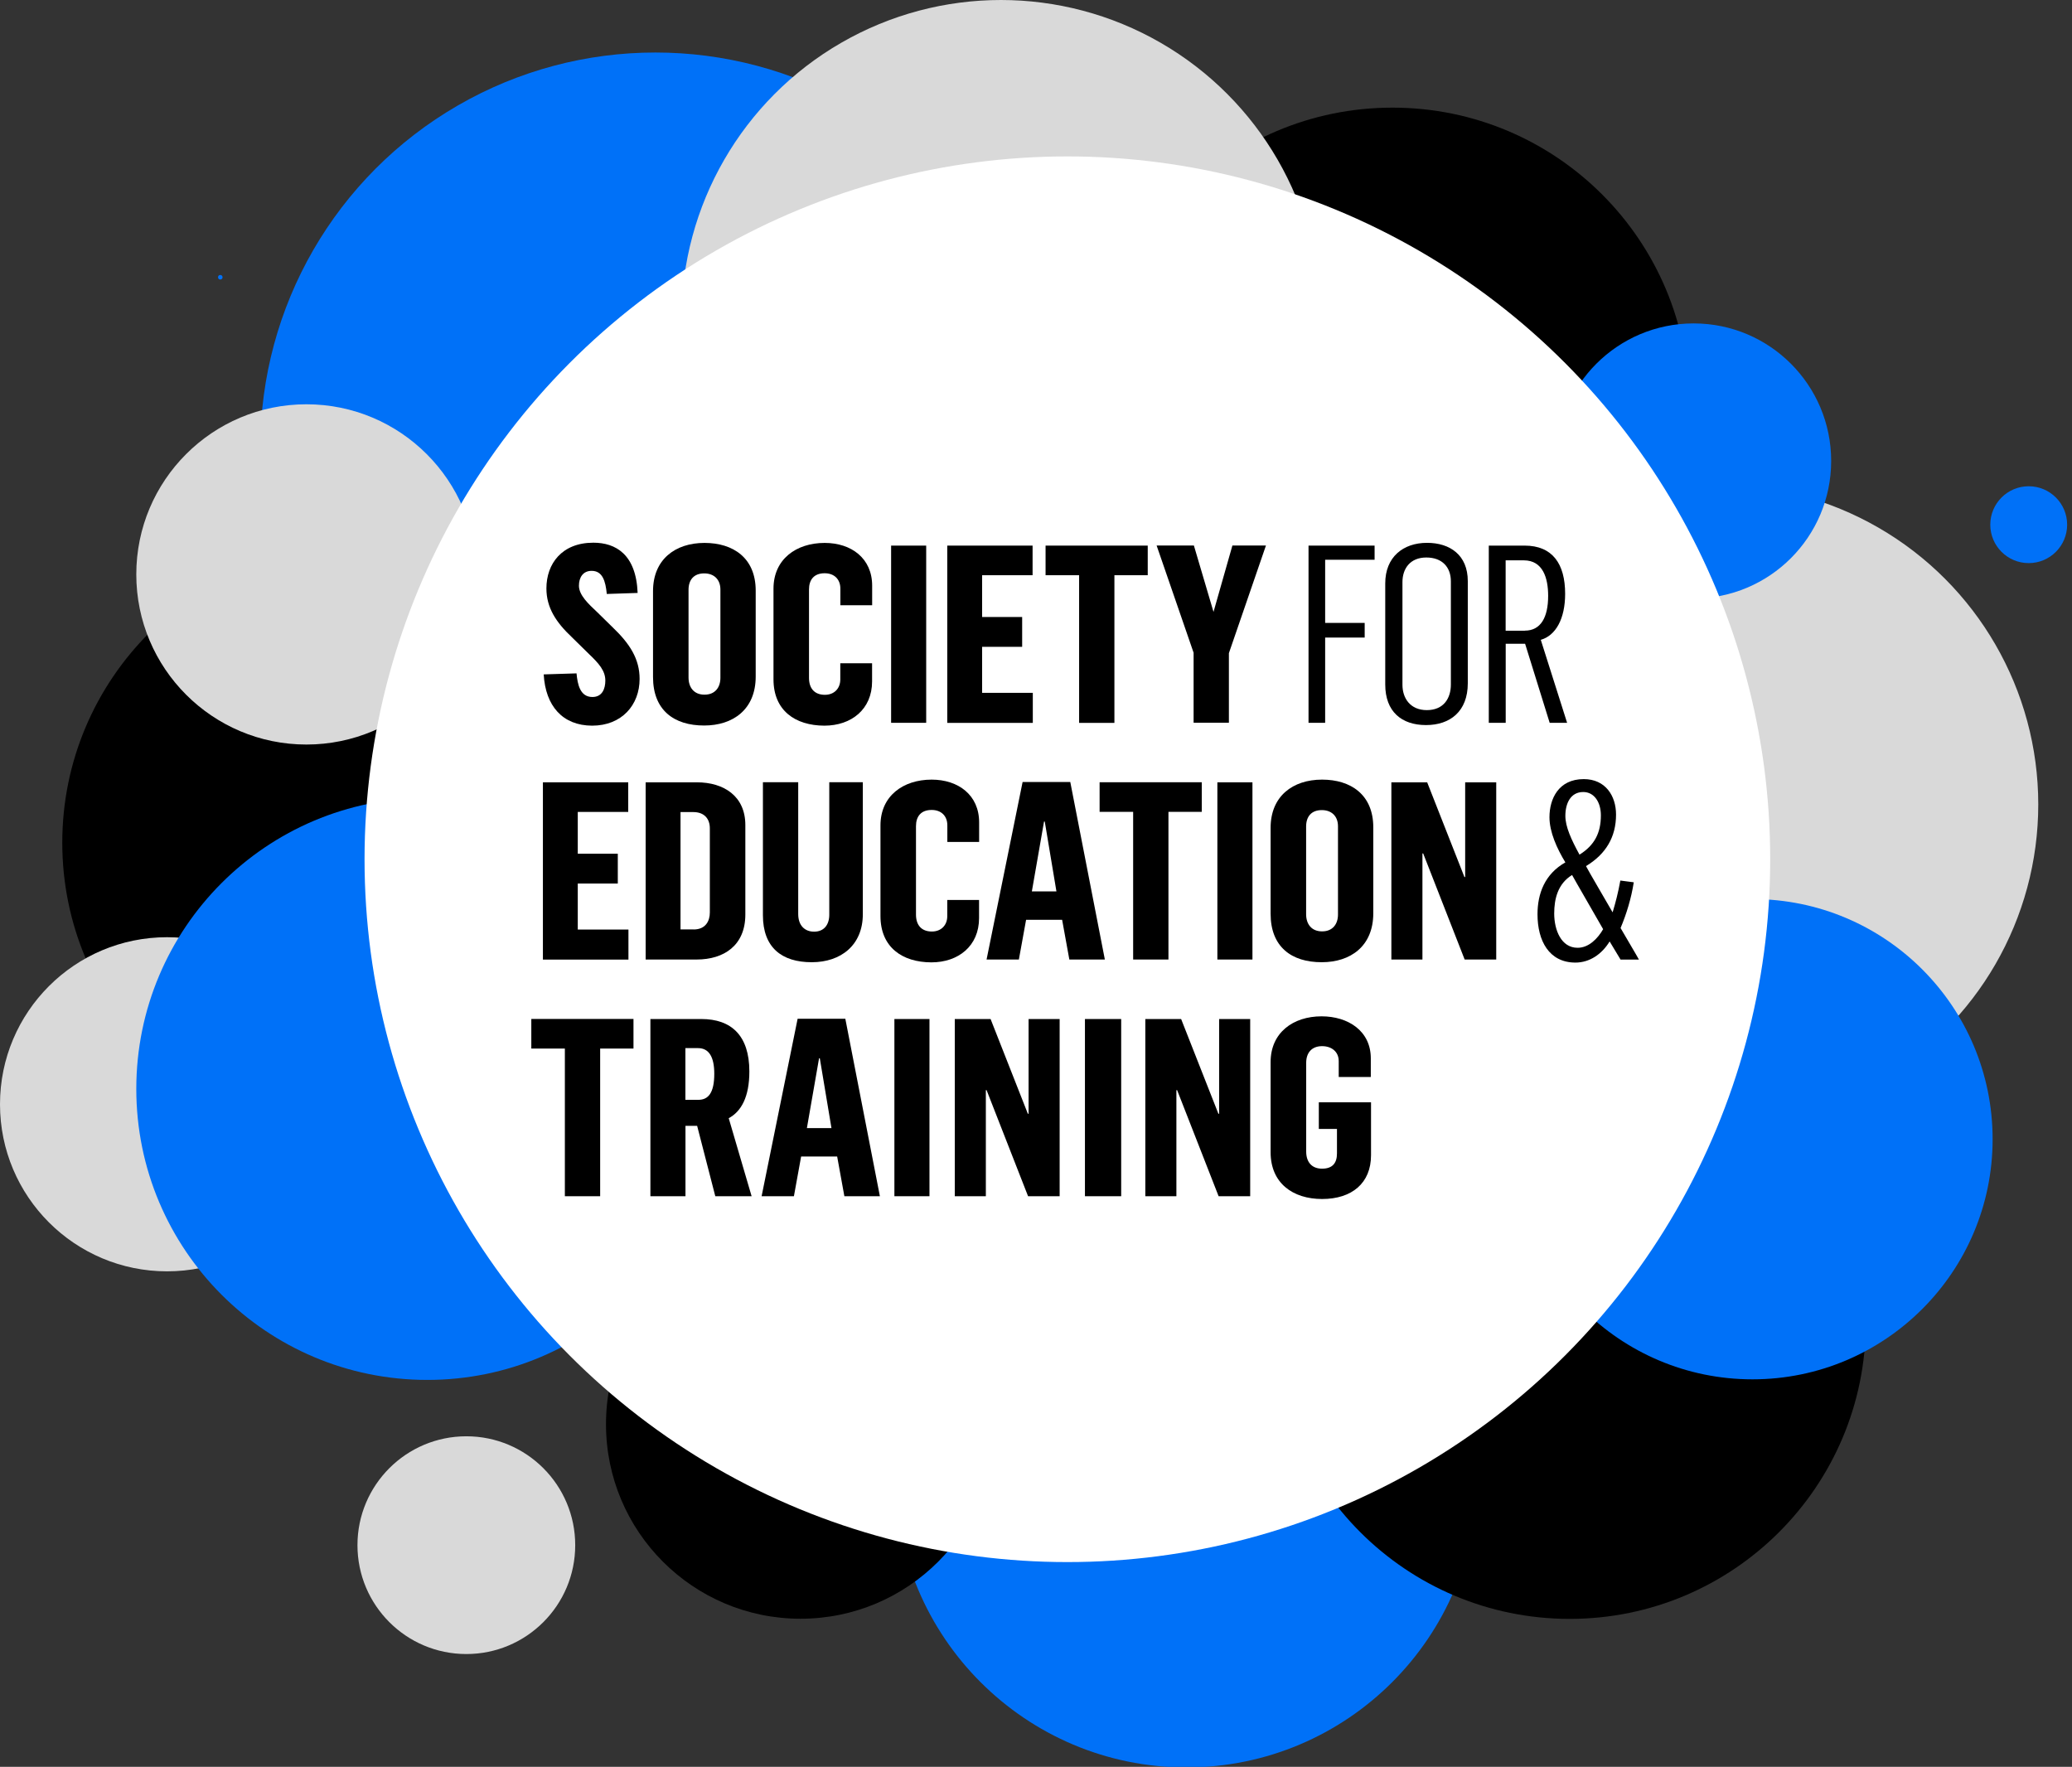 <?xml version="1.0" encoding="utf-8"?>
<svg xmlns="http://www.w3.org/2000/svg" xmlns:xlink="http://www.w3.org/1999/xlink" id="ewhz26vtom871" viewBox="0 0 645 550" shape-rendering="geometricPrecision" text-rendering="geometricPrecision">
  <rect x="0" y="0" width="645" height="550" fill="#333333" stroke="none"/>
  <g id="ewhz26vtom872" transform="matrix(1 0 0 1 -291.531 -98.85)">
    <circle id="ewhz26vtom873" r="52.006" transform="matrix(1 0 0 1 714.734 547.955)" fill="rgb(217,217,217)" stroke="none" stroke-width="1"/>
    <circle id="ewhz26vtom874" r="99.474" transform="matrix(1 0 0 1 826.556 349.259)" fill="rgb(217,217,217)" stroke="none" stroke-width="1"/>
    <circle id="ewhz26vtom875" r="90.598" transform="matrix(1 0 0 1 660.844 558.443)" fill="rgb(0,113,248)" stroke="none" stroke-width="1"/>
    <circle id="ewhz26vtom876" r="92.187" transform="matrix(1 0 0 1 780.157 510.613)" fill="rgb(0,0,0)" stroke="none" stroke-width="1"/>
    <circle id="ewhz26vtom877" r="122.991" transform="matrix(1 0 0 1 495.562 238.185)" fill="rgb(0,113,248)" stroke="none" stroke-width="1"/>
    <circle id="ewhz26vtom878" r="92.323" transform="matrix(1 0 0 1 724.995 224.679)" fill="rgb(0,0,0)" stroke="none" stroke-width="1"/>
    <circle id="ewhz26vtom879" r="92.322" transform="matrix(1 0 0 1 403.239 361.177)" fill="rgb(0,0,0)" stroke="none" stroke-width="1"/>
    <circle id="ewhz26vtom8710" r="11.963" transform="matrix(1 0 0 1 923.056 262.18)" fill="rgb(0,113,248)" stroke="none" stroke-width="1"/>
    <circle id="ewhz26vtom8711" r="0.704" transform="matrix(1 0 0 1 360.108 185.157)" fill="rgb(0,113,248)" stroke="none" stroke-width="1"/>
    <circle id="ewhz26vtom8712" r="33.892" transform="matrix(1 0 0 1 436.7 579.849)" fill="rgb(217,217,217)" stroke="none" stroke-width="1"/>
    <circle id="ewhz26vtom8713" r="52.006" transform="matrix(1 0 0 1 343.537 442.603)" fill="rgb(217,217,217)" stroke="none" stroke-width="1"/>
    <circle id="ewhz26vtom8714" r="52.96" transform="matrix(1 0 0 1 386.918 277.661)" fill="rgb(217,217,217)" stroke="none" stroke-width="1"/>
    <circle id="ewhz26vtom8715" r="90.597" transform="matrix(1 0 0 1 424.555 437.813)" fill="rgb(0,113,248)" stroke="none" stroke-width="1"/>
    <circle id="ewhz26vtom8716" r="60.564" transform="matrix(1 0 0 1 540.736 542.189)" fill="rgb(0,0,0)" stroke="none" stroke-width="1"/>
    <circle id="ewhz26vtom8717" r="42.813" transform="matrix(1 0 0 1 818.748 242.34)" fill="rgb(0,113,248)" stroke="none" stroke-width="1"/>
    <circle id="ewhz26vtom8718" r="99.473" transform="matrix(1 0 0 1 603.117 198.323)" fill="rgb(217,217,217)" stroke="none" stroke-width="1"/>
    <circle id="ewhz26vtom8719" r="74.752" transform="matrix(1 0 0 1 837.067 453.476)" fill="rgb(0,113,248)" stroke="none" stroke-width="1"/>
  </g>
  <circle id="ewhz26vtom8720" r="218.787" transform="matrix(1 0 0 1 332.266 267.479)" fill="rgb(255,255,255)" stroke="none" stroke-width="1"/>
  <g id="ewhz26vtom8721" transform="matrix(1 0 0 1 -291.531 -98.85)">
    <path id="ewhz26vtom8722" d="M460.785,308.784L471.001,308.466C471.318,311.871,472.09,315.821,475.949,315.821C479.036,315.821,479.967,313.187,479.967,310.714C479.967,307.694,478.038,305.447,474.86,302.428L469.593,297.252C464.645,292.599,461.625,288.036,461.625,282.021C461.625,274.371,466.415,267.788,476.244,267.788C483.123,267.788,489.547,271.352,490.023,283.429L480.42,283.746C480.034,279.728,479.104,276.551,475.698,276.551C472.997,276.551,471.749,278.639,471.749,281.182C471.749,284.133,474.768,286.902,477.401,289.376L482.281,294.166C487.616,299.273,490.635,303.995,490.635,310.192C490.635,318.319,485.073,324.743,475.857,324.743C466.665,324.719,461.33,318.591,460.785,308.784Z" fill="rgb(0,0,0)" stroke="none" stroke-width="1"/>
    <path id="ewhz26vtom8723" d="M494.813,309.624L494.813,282.86C494.813,273.031,501.691,267.855,510.839,267.855C519.737,267.855,526.775,272.508,526.775,282.701L526.775,309.465C526.775,319.748,519.647,324.697,510.749,324.697C501.328,324.719,494.813,319.907,494.813,309.624ZM515.788,309.85L515.788,282.383C515.788,279.204,513.767,277.343,510.749,277.343C507.503,277.343,505.868,279.364,505.868,282.45L505.868,309.759C505.868,312.847,507.571,315.094,510.817,315.094C514.086,315.117,515.788,312.87,515.788,309.85Z" fill="rgb(0,0,0)" stroke="none" stroke-width="1"/>
    <path id="ewhz26vtom8724" d="M532.314,310.328L532.314,282.088C532.314,272.963,539.351,267.856,548.25,267.856C556.536,267.856,563.028,272.645,563.028,281.158L563.028,287.264L553.131,287.264L553.131,282.088C553.131,279.138,551.201,277.299,548.25,277.299C544.913,277.299,543.369,279.32,543.369,282.338L543.369,309.874C543.369,313.211,545.14,315.141,548.318,315.141C551.178,315.141,553.108,313.211,553.108,310.351L553.108,305.311L563.005,305.311L563.005,310.963C563.005,319.635,556.58,324.742,548.158,324.742C539.033,324.719,532.314,319.998,532.314,310.328Z" fill="rgb(0,0,0)" stroke="none" stroke-width="1"/>
    <path id="ewhz26vtom8725" d="M568.929,268.695L579.848,268.695L579.848,323.857L568.929,323.857L568.929,268.695Z" fill="rgb(0,0,0)" stroke="none" stroke-width="1"/>
    <path id="ewhz26vtom8726" d="M586.431,268.695L612.968,268.695L612.968,277.911L597.26,277.911L597.26,290.919L609.723,290.919L609.723,300.203L597.26,300.203L597.26,314.527L613.037,314.527L613.037,323.88L586.409,323.88L586.409,268.695L586.431,268.695Z" fill="rgb(0,0,0)" stroke="none" stroke-width="1"/>
    <path id="ewhz26vtom8727" d="M627.452,277.911L617.01,277.911L617.01,268.695L648.813,268.695L648.813,277.911L638.439,277.911L638.439,323.88L627.453,323.88L627.453,277.911Z" fill="rgb(0,0,0)" stroke="none" stroke-width="1"/>
    <path id="ewhz26vtom8728" d="M663.114,302.11L651.582,268.672L663.183,268.672L669.289,289.329L675.168,268.672L685.61,268.672L674.078,302.177L674.078,323.833L663.092,323.833L663.092,302.11L663.114,302.11Z" fill="rgb(0,0,0)" stroke="none" stroke-width="1"/>
    <path id="ewhz26vtom8729" d="M698.844,268.695L719.433,268.695L719.433,273.098L704.042,273.098L704.042,292.757L716.346,292.757L716.346,297.32L704.042,297.32L704.042,323.857L698.866,323.857L698.866,268.695L698.844,268.695Z" fill="rgb(0,0,0)" stroke="none" stroke-width="1"/>
    <path id="ewhz26vtom8730" d="M722.748,311.939L722.748,280.454C722.748,272.259,728.31,267.832,735.756,267.832C742.884,267.832,748.445,271.623,748.445,279.75L748.445,311.554C748.445,320.293,742.951,324.561,735.437,324.561C727.855,324.56,722.748,320.384,722.748,311.939ZM743.178,311.939L743.178,279.818C743.178,275.414,740.477,272.395,735.528,272.395C730.489,272.395,728.105,275.868,728.105,280.044L728.105,312.007C728.105,316.252,730.58,319.906,735.687,319.906C741.021,319.907,743.178,316.116,743.178,311.939Z" fill="rgb(0,0,0)" stroke="none" stroke-width="1"/>
    <path id="ewhz26vtom8731" d="M754.982,268.695L766.128,268.695C774.799,268.695,778.749,274.347,778.749,283.7C778.749,291.509,775.798,296.707,771.167,298.024L779.362,323.857L773.936,323.857L766.286,299.25L760.248,299.25L760.248,323.857L754.981,323.857L754.981,268.695ZM766.197,295.164C771.145,295.164,773.461,291.055,773.461,284.336C773.461,278.774,771.826,273.28,765.879,273.28L760.227,273.28L760.227,295.186L766.198,295.186L766.198,295.164Z" fill="rgb(0,0,0)" stroke="none" stroke-width="1"/>
    <path id="ewhz26vtom8732" d="M460.558,342.381L487.094,342.381L487.094,351.597L471.386,351.597L471.386,364.605L483.848,364.605L483.848,373.889L471.386,373.889L471.386,388.213L487.162,388.213L487.162,397.566L460.534,397.566L460.534,342.381L460.558,342.381Z" fill="rgb(0,0,0)" stroke="none" stroke-width="1"/>
    <path id="ewhz26vtom8733" d="M492.52,342.381L508.456,342.381C516.9,342.381,523.552,346.717,523.552,355.684L523.552,383.537C523.552,393.14,516.901,397.544,508.388,397.544L492.52,397.544L492.52,342.381ZM507.457,388.19C511.181,388.19,512.497,385.556,512.497,382.923L512.497,356.681C512.497,353.821,510.862,351.642,507.321,351.642L503.371,351.642L503.371,388.166L507.457,388.166L507.457,388.19Z" fill="rgb(0,0,0)" stroke="none" stroke-width="1"/>
    <path id="ewhz26vtom8734" d="M529.022,383.763L529.022,342.358L540.009,342.358L540.009,383.378C540.009,387.01,542.098,388.871,544.958,388.871C548.045,388.871,549.747,386.715,549.679,383.378L549.679,342.358L560.121,342.358L560.121,383.445C560.121,393.116,553.243,398.383,544.254,398.383C534.834,398.405,529.022,393.752,529.022,383.763Z" fill="rgb(0,0,0)" stroke="none" stroke-width="1"/>
    <path id="ewhz26vtom8735" d="M565.616,384.013L565.616,355.773C565.616,346.648,572.653,341.541,581.552,341.541C589.837,341.541,596.329,346.33,596.329,354.843L596.329,360.949L586.432,360.949L586.432,355.773C586.432,352.823,584.503,350.984,581.552,350.984C578.215,350.984,576.671,353.005,576.671,356.023L576.671,383.559C576.671,386.896,578.442,388.826,581.62,388.826C584.479,388.826,586.409,386.896,586.409,384.036L586.409,378.996L596.306,378.996L596.306,384.648C596.306,393.32,589.882,398.427,581.46,398.427C572.357,398.405,565.616,393.683,565.616,384.013Z" fill="rgb(0,0,0)" stroke="none" stroke-width="1"/>
    <path id="ewhz26vtom8736" d="M609.859,342.29L624.705,342.29L635.465,397.543L624.41,397.543L622.162,385.171L610.948,385.171L608.701,397.543L598.644,397.543L609.859,342.29ZM620.391,376.341L616.759,354.594L616.532,354.594L612.741,376.341L620.391,376.341Z" fill="rgb(0,0,0)" stroke="none" stroke-width="1"/>
    <path id="ewhz26vtom8737" d="M644.272,351.574L633.83,351.574L633.83,342.358L665.634,342.358L665.634,351.574L655.26,351.574L655.26,397.543L644.273,397.543L644.273,351.574L644.272,351.574Z" fill="rgb(0,0,0)" stroke="none" stroke-width="1"/>
    <path id="ewhz26vtom8738" d="M670.514,342.381L681.41,342.381L681.41,397.543L670.492,397.543L670.492,342.381L670.514,342.381Z" fill="rgb(0,0,0)" stroke="none" stroke-width="1"/>
    <path id="ewhz26vtom8739" d="M687.063,383.309L687.063,356.545C687.063,346.716,693.941,341.54,703.089,341.54C711.987,341.54,719.025,346.193,719.025,356.386L719.025,383.15C719.025,393.433,711.897,398.382,702.999,398.382C693.555,398.405,687.063,393.593,687.063,383.309ZM708.038,383.536L708.038,356.069C708.038,352.89,706.017,351.029,702.999,351.029C699.753,351.029,698.118,353.05,698.118,356.136L698.118,383.445C698.118,386.533,699.82,388.78,703.066,388.78C706.336,388.802,708.038,386.555,708.038,383.536Z" fill="rgb(0,0,0)" stroke="none" stroke-width="1"/>
    <path id="ewhz26vtom8740" d="M724.655,342.381L735.801,342.381L747.401,371.868L747.629,371.868L747.629,342.381L757.299,342.381L757.299,397.543L747.47,397.543L734.554,364.514L734.326,364.514L734.326,397.543L724.656,397.543L724.656,342.381Z" fill="rgb(0,0,0)" stroke="none" stroke-width="1"/>
    <path id="ewhz26vtom8741" d="M770.146,383.469C770.146,377.044,772.393,370.938,778.818,367.306C776.184,362.97,773.869,357.863,773.869,353.232C773.869,347.58,776.662,341.382,784.539,341.382C791.281,341.382,794.595,346.558,794.595,352.437C794.595,359.407,791.417,364.741,785.242,368.464C785.31,368.781,793.369,382.538,793.528,382.856C794.459,379.769,795.23,376.818,795.934,372.959L800.111,373.504C799.34,378.452,797.863,383.333,796.002,387.737C796.161,388.054,801.565,397.18,801.723,397.566L796.002,397.566L792.598,391.914C790.192,395.864,786.401,398.497,781.928,398.497C773.711,398.473,770.146,391.663,770.146,383.469ZM790.577,388.099C790.349,387.645,781.065,371.619,780.906,371.232C776.503,373.934,775.344,378.587,775.344,383.218C775.344,388.325,777.501,393.887,782.609,393.887C786.082,393.91,788.874,391.051,790.577,388.099ZM789.873,352.664C789.873,348.645,787.852,345.399,784.38,345.399C780.43,345.399,778.818,348.963,778.818,352.823C778.818,356.227,780.679,360.246,783.221,364.899C787.943,361.948,789.873,358.089,789.873,352.664Z" fill="rgb(0,0,0)" stroke="none" stroke-width="1"/>
    <path id="ewhz26vtom8742" d="M467.368,425.26L456.926,425.26L456.926,416.044L488.73,416.044L488.73,425.26L478.356,425.26L478.356,471.229L467.369,471.229L467.369,425.26L467.368,425.26Z" fill="rgb(0,0,0)" stroke="none" stroke-width="1"/>
    <path id="ewhz26vtom8743" d="M493.996,416.066L509.863,416.066C519.148,416.066,524.801,421.173,524.801,432.387C524.801,440.355,522.258,444.85,518.376,446.938L525.504,471.228L514.199,471.228L508.547,449.322L504.915,449.322L504.915,471.228L493.996,471.228L493.996,416.066ZM508.932,441.219C512.02,441.219,513.881,439.062,513.881,433.092C513.881,427.916,512.246,425.124,508.841,425.124L504.892,425.124L504.892,441.219L508.932,441.219Z" fill="rgb(0,0,0)" stroke="none" stroke-width="1"/>
    <path id="ewhz26vtom8744" d="M539.828,415.975L554.674,415.975L565.435,471.228L554.379,471.228L552.132,458.856L540.918,458.856L538.671,471.228L528.614,471.228L539.828,415.975ZM550.361,450.026L546.729,428.279L546.501,428.279L542.71,450.026L550.361,450.026Z" fill="rgb(0,0,0)" stroke="none" stroke-width="1"/>
    <path id="ewhz26vtom8745" d="M569.951,416.066L580.87,416.066L580.87,471.228L569.951,471.228L569.951,416.066Z" fill="rgb(0,0,0)" stroke="none" stroke-width="1"/>
    <path id="ewhz26vtom8746" d="M588.748,416.066L599.894,416.066L611.494,445.553L611.722,445.553L611.722,416.066L621.392,416.066L621.392,471.228L611.563,471.228L598.646,438.199L598.419,438.199L598.419,471.228L588.749,471.228L588.749,416.066Z" fill="rgb(0,0,0)" stroke="none" stroke-width="1"/>
    <path id="ewhz26vtom8747" d="M629.267,416.066L640.549,416.066L640.549,471.228L629.267,471.228L629.267,416.066Z" fill="rgb(0,0,0)" stroke="none" stroke-width="1"/>
    <path id="ewhz26vtom8748" d="M648.063,416.066L659.209,416.066L670.809,445.553L671.037,445.553L671.037,416.066L680.707,416.066L680.707,471.228L670.878,471.228L657.961,438.199L657.734,438.199L657.734,471.228L648.063,471.228L648.063,416.066Z" fill="rgb(0,0,0)" stroke="none" stroke-width="1"/>
    <path id="ewhz26vtom8749" d="M687.063,457.54L687.063,429.459C687.063,420.334,694.032,415.227,702.93,415.227C711.216,415.227,718.253,419.79,718.253,428.302L718.253,434.114L708.265,434.114L708.265,429.165C708.265,426.214,706.017,424.512,703.089,424.512C699.843,424.512,698.14,426.601,698.14,429.688L698.14,457.314C698.14,460.56,699.843,462.649,703.089,462.649C706.426,462.649,707.72,460.788,707.72,457.927L707.72,450.277L702.068,450.277L702.068,441.992L718.321,441.992L718.321,458.472C718.321,467.144,712.374,472.092,703.09,472.092C693.941,472.091,687.063,467.119,687.063,457.54Z" fill="rgb(0,0,0)" stroke="none" stroke-width="1"/>
  </g>
</svg>